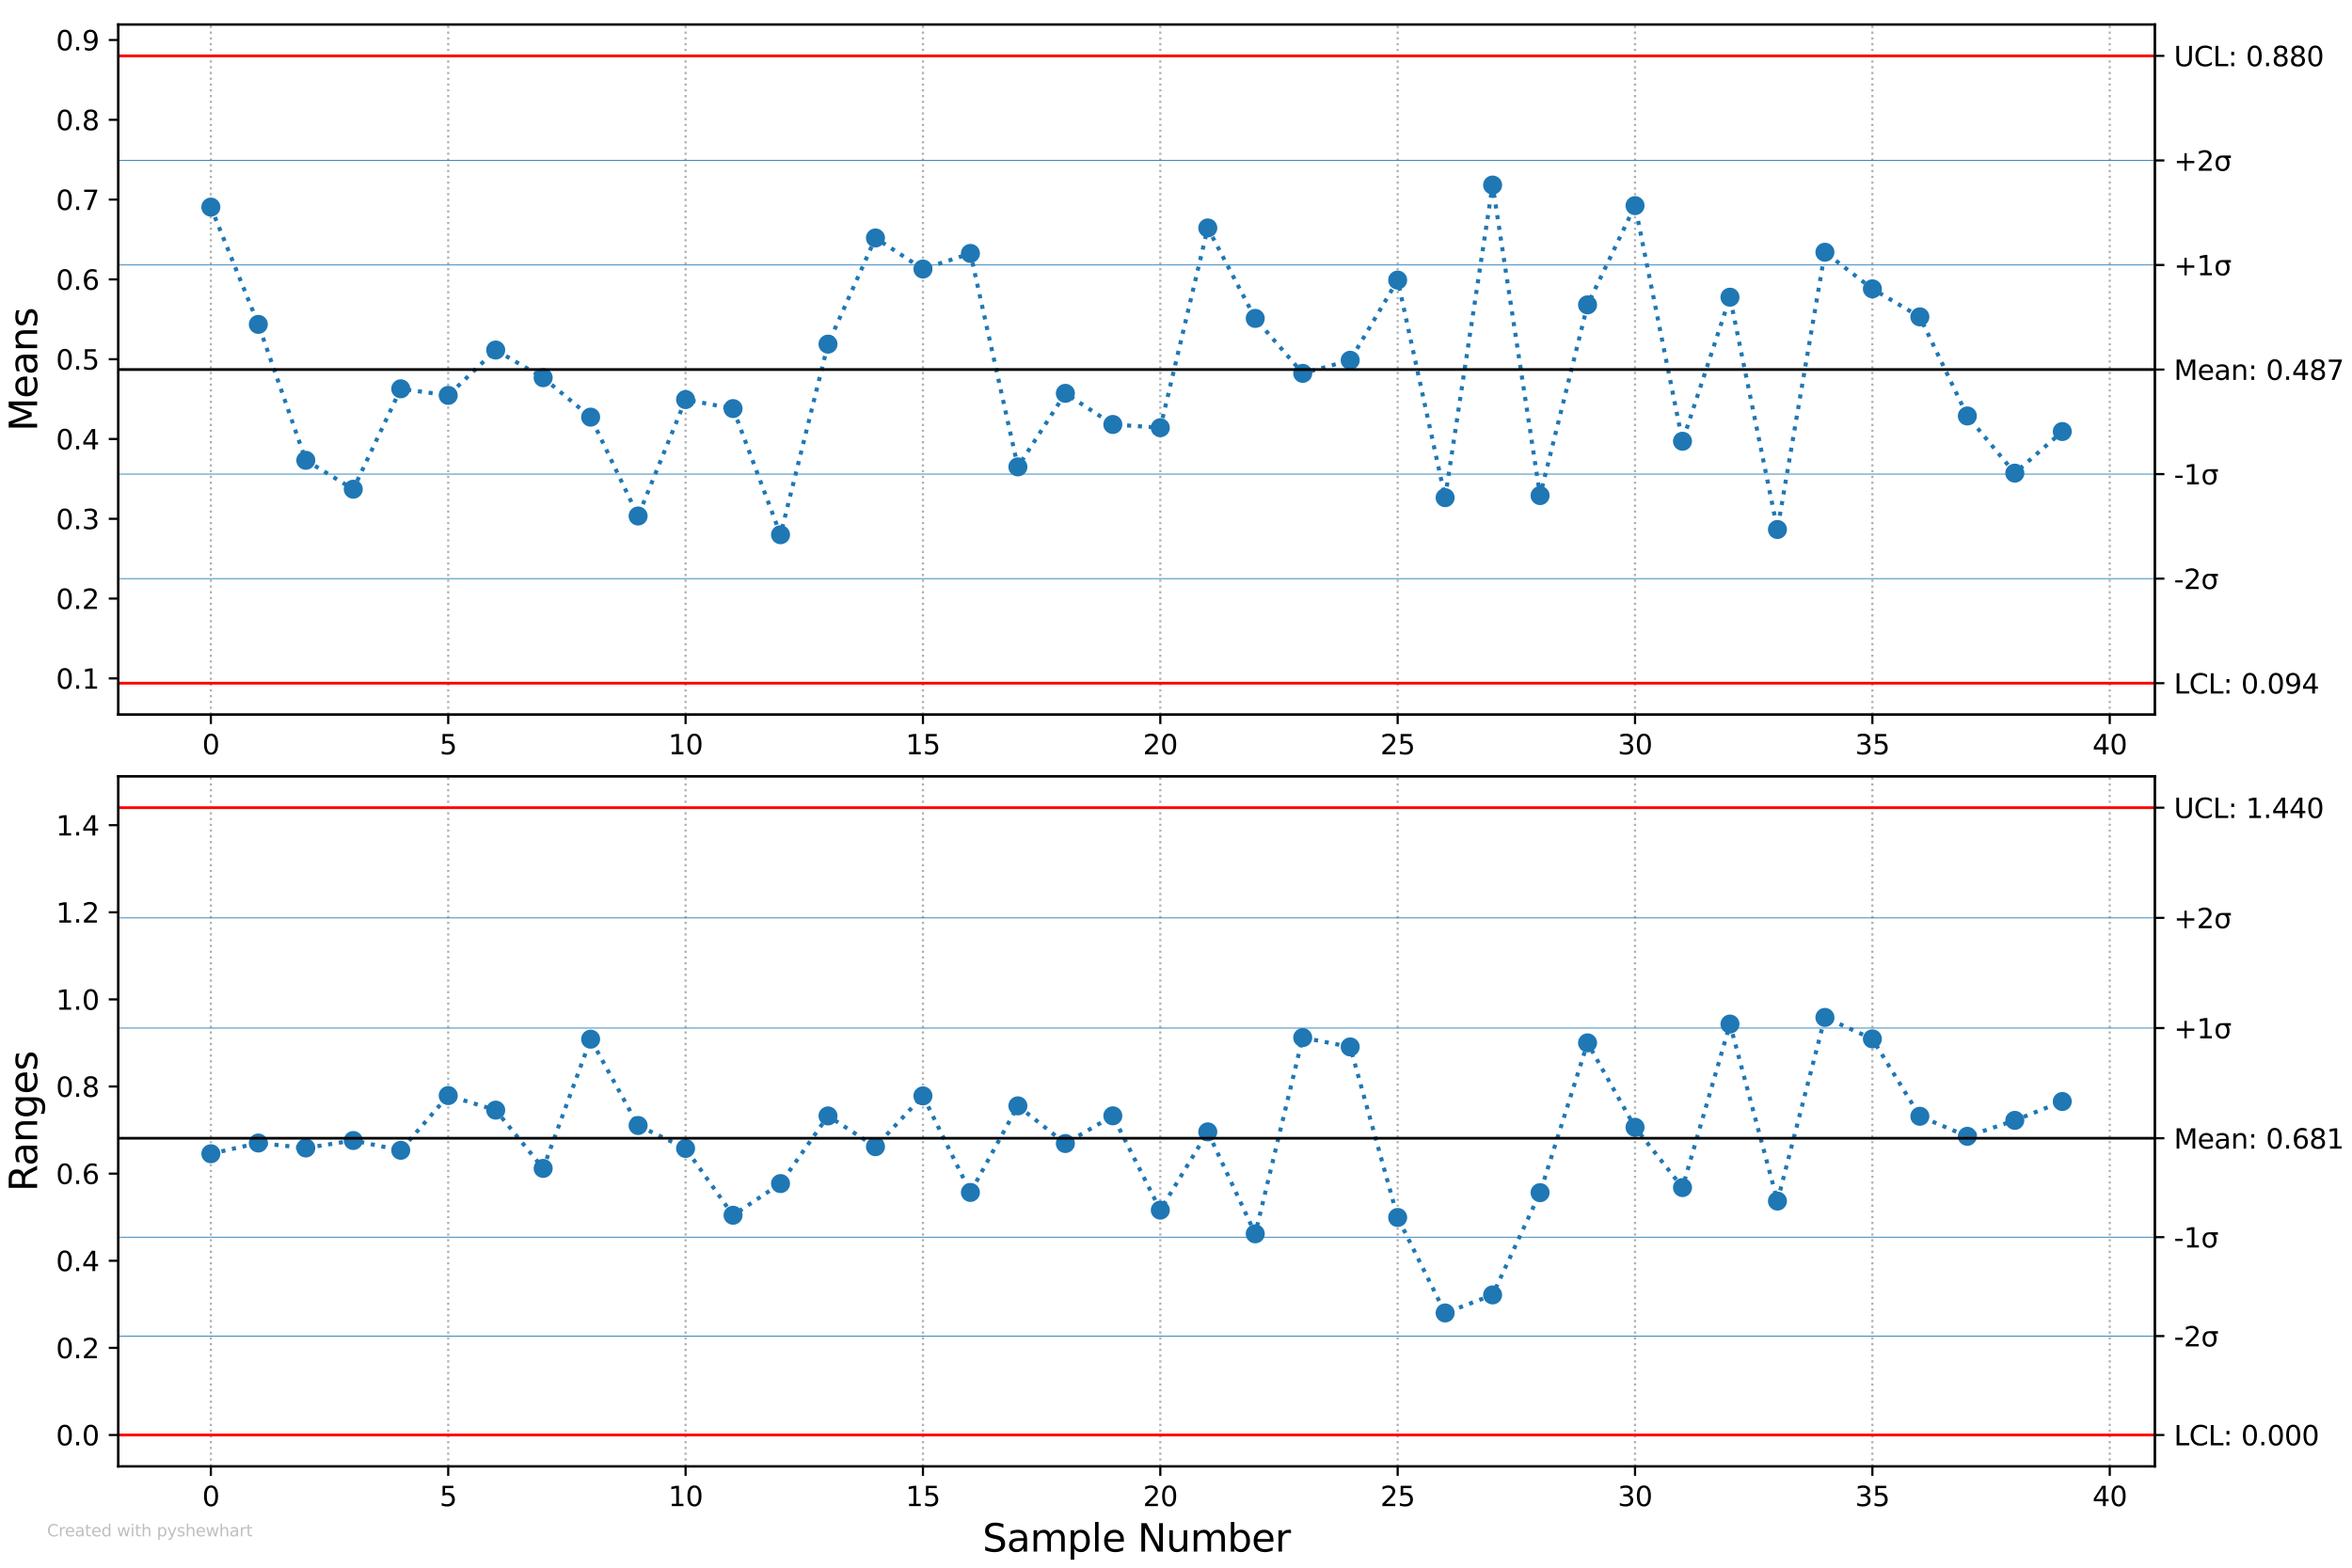 <?xml version="1.0" encoding="utf-8" standalone="no"?>
<!DOCTYPE svg PUBLIC "-//W3C//DTD SVG 1.1//EN"
  "http://www.w3.org/Graphics/SVG/1.1/DTD/svg11.dtd">
<svg xmlns:xlink="http://www.w3.org/1999/xlink" width="864pt" height="576pt" viewBox="0 0 864 576" xmlns="http://www.w3.org/2000/svg" version="1.1">
 <defs>
  <style type="text/css">*{stroke-linejoin: round; stroke-linecap: butt}</style>
 </defs>
 <g id="figure_1">
  <g id="patch_1">
   <path d="M 0 576 
L 864 576 
L 864 0 
L 0 0 
z
" style="fill: #ffffff"/>
  </g>
  <g id="axes_1">
   <g id="patch_2">
    <path d="M 43.453 262.547 
L 791.578 262.547 
L 791.578 9.001 
L 43.453 9.001 
z
" style="fill: #ffffff"/>
   </g>
   <g id="matplotlib.axis_1">
    <g id="xtick_1">
     <g id="line2d_1">
      <path d="M 77.458 262.547 
L 77.458 9.001 
" clip-path="url(#pd1c8fa0f3d)" style="fill: none; stroke-dasharray: 0.8,1.32; stroke-dashoffset: 0; stroke: #b0b0b0; stroke-width: 0.8"/>
     </g>
     <g id="line2d_2">
      <defs>
       <path id="m2830b6be77" d="M 0 0 
L 0 3.5 
" style="stroke: #000000; stroke-width: 0.8"/>
      </defs>
      <g>
       <use xlink:href="#m2830b6be77" x="77.458" y="262.547" style="stroke: #000000; stroke-width: 0.8"/>
      </g>
     </g>
     <g id="text_1">
      <!-- 0 -->
      <g transform="translate(74.277 277.146) scale(0.1 -0.1)">
       <defs>
        <path id="DejaVuSans-30" d="M 2034 4250 
Q 1547 4250 1301 3770 
Q 1056 3291 1056 2328 
Q 1056 1369 1301 889 
Q 1547 409 2034 409 
Q 2525 409 2770 889 
Q 3016 1369 3016 2328 
Q 3016 3291 2770 3770 
Q 2525 4250 2034 4250 
z
M 2034 4750 
Q 2819 4750 3233 4129 
Q 3647 3509 3647 2328 
Q 3647 1150 3233 529 
Q 2819 -91 2034 -91 
Q 1250 -91 836 529 
Q 422 1150 422 2328 
Q 422 3509 836 4129 
Q 1250 4750 2034 4750 
z
" transform="scale(0.016)"/>
       </defs>
       <use xlink:href="#DejaVuSans-30"/>
      </g>
     </g>
    </g>
    <g id="xtick_2">
     <g id="line2d_3">
      <path d="M 164.653 262.547 
L 164.653 9.001 
" clip-path="url(#pd1c8fa0f3d)" style="fill: none; stroke-dasharray: 0.8,1.32; stroke-dashoffset: 0; stroke: #b0b0b0; stroke-width: 0.8"/>
     </g>
     <g id="line2d_4">
      <g>
       <use xlink:href="#m2830b6be77" x="164.653" y="262.547" style="stroke: #000000; stroke-width: 0.8"/>
      </g>
     </g>
     <g id="text_2">
      <!-- 5 -->
      <g transform="translate(161.471 277.146) scale(0.1 -0.1)">
       <defs>
        <path id="DejaVuSans-35" d="M 691 4666 
L 3169 4666 
L 3169 4134 
L 1269 4134 
L 1269 2991 
Q 1406 3038 1543 3061 
Q 1681 3084 1819 3084 
Q 2600 3084 3056 2656 
Q 3513 2228 3513 1497 
Q 3513 744 3044 326 
Q 2575 -91 1722 -91 
Q 1428 -91 1123 -41 
Q 819 9 494 109 
L 494 744 
Q 775 591 1075 516 
Q 1375 441 1709 441 
Q 2250 441 2565 725 
Q 2881 1009 2881 1497 
Q 2881 1984 2565 2268 
Q 2250 2553 1709 2553 
Q 1456 2553 1204 2497 
Q 953 2441 691 2322 
L 691 4666 
z
" transform="scale(0.016)"/>
       </defs>
       <use xlink:href="#DejaVuSans-35"/>
      </g>
     </g>
    </g>
    <g id="xtick_3">
     <g id="line2d_5">
      <path d="M 251.847 262.547 
L 251.847 9.001 
" clip-path="url(#pd1c8fa0f3d)" style="fill: none; stroke-dasharray: 0.8,1.32; stroke-dashoffset: 0; stroke: #b0b0b0; stroke-width: 0.8"/>
     </g>
     <g id="line2d_6">
      <g>
       <use xlink:href="#m2830b6be77" x="251.847" y="262.547" style="stroke: #000000; stroke-width: 0.8"/>
      </g>
     </g>
     <g id="text_3">
      <!-- 10 -->
      <g transform="translate(245.484 277.146) scale(0.1 -0.1)">
       <defs>
        <path id="DejaVuSans-31" d="M 794 531 
L 1825 531 
L 1825 4091 
L 703 3866 
L 703 4441 
L 1819 4666 
L 2450 4666 
L 2450 531 
L 3481 531 
L 3481 0 
L 794 0 
L 794 531 
z
" transform="scale(0.016)"/>
       </defs>
       <use xlink:href="#DejaVuSans-31"/>
       <use xlink:href="#DejaVuSans-30" x="63.623"/>
      </g>
     </g>
    </g>
    <g id="xtick_4">
     <g id="line2d_7">
      <path d="M 339.041 262.547 
L 339.041 9.001 
" clip-path="url(#pd1c8fa0f3d)" style="fill: none; stroke-dasharray: 0.8,1.32; stroke-dashoffset: 0; stroke: #b0b0b0; stroke-width: 0.8"/>
     </g>
     <g id="line2d_8">
      <g>
       <use xlink:href="#m2830b6be77" x="339.041" y="262.547" style="stroke: #000000; stroke-width: 0.8"/>
      </g>
     </g>
     <g id="text_4">
      <!-- 15 -->
      <g transform="translate(332.678 277.146) scale(0.1 -0.1)">
       <use xlink:href="#DejaVuSans-31"/>
       <use xlink:href="#DejaVuSans-35" x="63.623"/>
      </g>
     </g>
    </g>
    <g id="xtick_5">
     <g id="line2d_9">
      <path d="M 426.235 262.547 
L 426.235 9.001 
" clip-path="url(#pd1c8fa0f3d)" style="fill: none; stroke-dasharray: 0.8,1.32; stroke-dashoffset: 0; stroke: #b0b0b0; stroke-width: 0.8"/>
     </g>
     <g id="line2d_10">
      <g>
       <use xlink:href="#m2830b6be77" x="426.235" y="262.547" style="stroke: #000000; stroke-width: 0.8"/>
      </g>
     </g>
     <g id="text_5">
      <!-- 20 -->
      <g transform="translate(419.872 277.146) scale(0.1 -0.1)">
       <defs>
        <path id="DejaVuSans-32" d="M 1228 531 
L 3431 531 
L 3431 0 
L 469 0 
L 469 531 
Q 828 903 1448 1529 
Q 2069 2156 2228 2338 
Q 2531 2678 2651 2914 
Q 2772 3150 2772 3378 
Q 2772 3750 2511 3984 
Q 2250 4219 1831 4219 
Q 1534 4219 1204 4116 
Q 875 4013 500 3803 
L 500 4441 
Q 881 4594 1212 4672 
Q 1544 4750 1819 4750 
Q 2544 4750 2975 4387 
Q 3406 4025 3406 3419 
Q 3406 3131 3298 2873 
Q 3191 2616 2906 2266 
Q 2828 2175 2409 1742 
Q 1991 1309 1228 531 
z
" transform="scale(0.016)"/>
       </defs>
       <use xlink:href="#DejaVuSans-32"/>
       <use xlink:href="#DejaVuSans-30" x="63.623"/>
      </g>
     </g>
    </g>
    <g id="xtick_6">
     <g id="line2d_11">
      <path d="M 513.429 262.547 
L 513.429 9.001 
" clip-path="url(#pd1c8fa0f3d)" style="fill: none; stroke-dasharray: 0.8,1.32; stroke-dashoffset: 0; stroke: #b0b0b0; stroke-width: 0.8"/>
     </g>
     <g id="line2d_12">
      <g>
       <use xlink:href="#m2830b6be77" x="513.429" y="262.547" style="stroke: #000000; stroke-width: 0.8"/>
      </g>
     </g>
     <g id="text_6">
      <!-- 25 -->
      <g transform="translate(507.066 277.146) scale(0.1 -0.1)">
       <use xlink:href="#DejaVuSans-32"/>
       <use xlink:href="#DejaVuSans-35" x="63.623"/>
      </g>
     </g>
    </g>
    <g id="xtick_7">
     <g id="line2d_13">
      <path d="M 600.623 262.547 
L 600.623 9.001 
" clip-path="url(#pd1c8fa0f3d)" style="fill: none; stroke-dasharray: 0.8,1.32; stroke-dashoffset: 0; stroke: #b0b0b0; stroke-width: 0.8"/>
     </g>
     <g id="line2d_14">
      <g>
       <use xlink:href="#m2830b6be77" x="600.623" y="262.547" style="stroke: #000000; stroke-width: 0.8"/>
      </g>
     </g>
     <g id="text_7">
      <!-- 30 -->
      <g transform="translate(594.26 277.146) scale(0.1 -0.1)">
       <defs>
        <path id="DejaVuSans-33" d="M 2597 2516 
Q 3050 2419 3304 2112 
Q 3559 1806 3559 1356 
Q 3559 666 3084 287 
Q 2609 -91 1734 -91 
Q 1441 -91 1130 -33 
Q 819 25 488 141 
L 488 750 
Q 750 597 1062 519 
Q 1375 441 1716 441 
Q 2309 441 2620 675 
Q 2931 909 2931 1356 
Q 2931 1769 2642 2001 
Q 2353 2234 1838 2234 
L 1294 2234 
L 1294 2753 
L 1863 2753 
Q 2328 2753 2575 2939 
Q 2822 3125 2822 3475 
Q 2822 3834 2567 4026 
Q 2313 4219 1838 4219 
Q 1578 4219 1281 4162 
Q 984 4106 628 3988 
L 628 4550 
Q 988 4650 1302 4700 
Q 1616 4750 1894 4750 
Q 2613 4750 3031 4423 
Q 3450 4097 3450 3541 
Q 3450 3153 3228 2886 
Q 3006 2619 2597 2516 
z
" transform="scale(0.016)"/>
       </defs>
       <use xlink:href="#DejaVuSans-33"/>
       <use xlink:href="#DejaVuSans-30" x="63.623"/>
      </g>
     </g>
    </g>
    <g id="xtick_8">
     <g id="line2d_15">
      <path d="M 687.817 262.547 
L 687.817 9.001 
" clip-path="url(#pd1c8fa0f3d)" style="fill: none; stroke-dasharray: 0.8,1.32; stroke-dashoffset: 0; stroke: #b0b0b0; stroke-width: 0.8"/>
     </g>
     <g id="line2d_16">
      <g>
       <use xlink:href="#m2830b6be77" x="687.817" y="262.547" style="stroke: #000000; stroke-width: 0.8"/>
      </g>
     </g>
     <g id="text_8">
      <!-- 35 -->
      <g transform="translate(681.454 277.146) scale(0.1 -0.1)">
       <use xlink:href="#DejaVuSans-33"/>
       <use xlink:href="#DejaVuSans-35" x="63.623"/>
      </g>
     </g>
    </g>
    <g id="xtick_9">
     <g id="line2d_17">
      <path d="M 775.011 262.547 
L 775.011 9.001 
" clip-path="url(#pd1c8fa0f3d)" style="fill: none; stroke-dasharray: 0.8,1.32; stroke-dashoffset: 0; stroke: #b0b0b0; stroke-width: 0.8"/>
     </g>
     <g id="line2d_18">
      <g>
       <use xlink:href="#m2830b6be77" x="775.011" y="262.547" style="stroke: #000000; stroke-width: 0.8"/>
      </g>
     </g>
     <g id="text_9">
      <!-- 40 -->
      <g transform="translate(768.649 277.146) scale(0.1 -0.1)">
       <defs>
        <path id="DejaVuSans-34" d="M 2419 4116 
L 825 1625 
L 2419 1625 
L 2419 4116 
z
M 2253 4666 
L 3047 4666 
L 3047 1625 
L 3713 1625 
L 3713 1100 
L 3047 1100 
L 3047 0 
L 2419 0 
L 2419 1100 
L 313 1100 
L 313 1709 
L 2253 4666 
z
" transform="scale(0.016)"/>
       </defs>
       <use xlink:href="#DejaVuSans-34"/>
       <use xlink:href="#DejaVuSans-30" x="63.623"/>
      </g>
     </g>
    </g>
   </g>
   <g id="matplotlib.axis_2">
    <g id="ytick_1">
     <g id="line2d_19">
      <defs>
       <path id="m9855d3f952" d="M 0 0 
L -3.5 0 
" style="stroke: #000000; stroke-width: 0.8"/>
      </defs>
      <g>
       <use xlink:href="#m9855d3f952" x="43.453" y="249.253" style="stroke: #000000; stroke-width: 0.8"/>
      </g>
     </g>
     <g id="text_10">
      <!-- 0.1 -->
      <g transform="translate(20.55 253.052) scale(0.1 -0.1)">
       <defs>
        <path id="DejaVuSans-2e" d="M 684 794 
L 1344 794 
L 1344 0 
L 684 0 
L 684 794 
z
" transform="scale(0.016)"/>
       </defs>
       <use xlink:href="#DejaVuSans-30"/>
       <use xlink:href="#DejaVuSans-2e" x="63.623"/>
       <use xlink:href="#DejaVuSans-31" x="95.41"/>
      </g>
     </g>
    </g>
    <g id="ytick_2">
     <g id="line2d_20">
      <g>
       <use xlink:href="#m9855d3f952" x="43.453" y="219.934" style="stroke: #000000; stroke-width: 0.8"/>
      </g>
     </g>
     <g id="text_11">
      <!-- 0.2 -->
      <g transform="translate(20.55 223.733) scale(0.1 -0.1)">
       <use xlink:href="#DejaVuSans-30"/>
       <use xlink:href="#DejaVuSans-2e" x="63.623"/>
       <use xlink:href="#DejaVuSans-32" x="95.41"/>
      </g>
     </g>
    </g>
    <g id="ytick_3">
     <g id="line2d_21">
      <g>
       <use xlink:href="#m9855d3f952" x="43.453" y="190.615" style="stroke: #000000; stroke-width: 0.8"/>
      </g>
     </g>
     <g id="text_12">
      <!-- 0.3 -->
      <g transform="translate(20.55 194.414) scale(0.1 -0.1)">
       <use xlink:href="#DejaVuSans-30"/>
       <use xlink:href="#DejaVuSans-2e" x="63.623"/>
       <use xlink:href="#DejaVuSans-33" x="95.41"/>
      </g>
     </g>
    </g>
    <g id="ytick_4">
     <g id="line2d_22">
      <g>
       <use xlink:href="#m9855d3f952" x="43.453" y="161.296" style="stroke: #000000; stroke-width: 0.8"/>
      </g>
     </g>
     <g id="text_13">
      <!-- 0.4 -->
      <g transform="translate(20.55 165.095) scale(0.1 -0.1)">
       <use xlink:href="#DejaVuSans-30"/>
       <use xlink:href="#DejaVuSans-2e" x="63.623"/>
       <use xlink:href="#DejaVuSans-34" x="95.41"/>
      </g>
     </g>
    </g>
    <g id="ytick_5">
     <g id="line2d_23">
      <g>
       <use xlink:href="#m9855d3f952" x="43.453" y="131.977" style="stroke: #000000; stroke-width: 0.8"/>
      </g>
     </g>
     <g id="text_14">
      <!-- 0.5 -->
      <g transform="translate(20.55 135.776) scale(0.1 -0.1)">
       <use xlink:href="#DejaVuSans-30"/>
       <use xlink:href="#DejaVuSans-2e" x="63.623"/>
       <use xlink:href="#DejaVuSans-35" x="95.41"/>
      </g>
     </g>
    </g>
    <g id="ytick_6">
     <g id="line2d_24">
      <g>
       <use xlink:href="#m9855d3f952" x="43.453" y="102.658" style="stroke: #000000; stroke-width: 0.8"/>
      </g>
     </g>
     <g id="text_15">
      <!-- 0.6 -->
      <g transform="translate(20.55 106.457) scale(0.1 -0.1)">
       <defs>
        <path id="DejaVuSans-36" d="M 2113 2584 
Q 1688 2584 1439 2293 
Q 1191 2003 1191 1497 
Q 1191 994 1439 701 
Q 1688 409 2113 409 
Q 2538 409 2786 701 
Q 3034 994 3034 1497 
Q 3034 2003 2786 2293 
Q 2538 2584 2113 2584 
z
M 3366 4563 
L 3366 3988 
Q 3128 4100 2886 4159 
Q 2644 4219 2406 4219 
Q 1781 4219 1451 3797 
Q 1122 3375 1075 2522 
Q 1259 2794 1537 2939 
Q 1816 3084 2150 3084 
Q 2853 3084 3261 2657 
Q 3669 2231 3669 1497 
Q 3669 778 3244 343 
Q 2819 -91 2113 -91 
Q 1303 -91 875 529 
Q 447 1150 447 2328 
Q 447 3434 972 4092 
Q 1497 4750 2381 4750 
Q 2619 4750 2861 4703 
Q 3103 4656 3366 4563 
z
" transform="scale(0.016)"/>
       </defs>
       <use xlink:href="#DejaVuSans-30"/>
       <use xlink:href="#DejaVuSans-2e" x="63.623"/>
       <use xlink:href="#DejaVuSans-36" x="95.41"/>
      </g>
     </g>
    </g>
    <g id="ytick_7">
     <g id="line2d_25">
      <g>
       <use xlink:href="#m9855d3f952" x="43.453" y="73.339" style="stroke: #000000; stroke-width: 0.8"/>
      </g>
     </g>
     <g id="text_16">
      <!-- 0.7 -->
      <g transform="translate(20.55 77.138) scale(0.1 -0.1)">
       <defs>
        <path id="DejaVuSans-37" d="M 525 4666 
L 3525 4666 
L 3525 4397 
L 1831 0 
L 1172 0 
L 2766 4134 
L 525 4134 
L 525 4666 
z
" transform="scale(0.016)"/>
       </defs>
       <use xlink:href="#DejaVuSans-30"/>
       <use xlink:href="#DejaVuSans-2e" x="63.623"/>
       <use xlink:href="#DejaVuSans-37" x="95.41"/>
      </g>
     </g>
    </g>
    <g id="ytick_8">
     <g id="line2d_26">
      <g>
       <use xlink:href="#m9855d3f952" x="43.453" y="44.02" style="stroke: #000000; stroke-width: 0.8"/>
      </g>
     </g>
     <g id="text_17">
      <!-- 0.8 -->
      <g transform="translate(20.55 47.819) scale(0.1 -0.1)">
       <defs>
        <path id="DejaVuSans-38" d="M 2034 2216 
Q 1584 2216 1326 1975 
Q 1069 1734 1069 1313 
Q 1069 891 1326 650 
Q 1584 409 2034 409 
Q 2484 409 2743 651 
Q 3003 894 3003 1313 
Q 3003 1734 2745 1975 
Q 2488 2216 2034 2216 
z
M 1403 2484 
Q 997 2584 770 2862 
Q 544 3141 544 3541 
Q 544 4100 942 4425 
Q 1341 4750 2034 4750 
Q 2731 4750 3128 4425 
Q 3525 4100 3525 3541 
Q 3525 3141 3298 2862 
Q 3072 2584 2669 2484 
Q 3125 2378 3379 2068 
Q 3634 1759 3634 1313 
Q 3634 634 3220 271 
Q 2806 -91 2034 -91 
Q 1263 -91 848 271 
Q 434 634 434 1313 
Q 434 1759 690 2068 
Q 947 2378 1403 2484 
z
M 1172 3481 
Q 1172 3119 1398 2916 
Q 1625 2713 2034 2713 
Q 2441 2713 2670 2916 
Q 2900 3119 2900 3481 
Q 2900 3844 2670 4047 
Q 2441 4250 2034 4250 
Q 1625 4250 1398 4047 
Q 1172 3844 1172 3481 
z
" transform="scale(0.016)"/>
       </defs>
       <use xlink:href="#DejaVuSans-30"/>
       <use xlink:href="#DejaVuSans-2e" x="63.623"/>
       <use xlink:href="#DejaVuSans-38" x="95.41"/>
      </g>
     </g>
    </g>
    <g id="ytick_9">
     <g id="line2d_27">
      <g>
       <use xlink:href="#m9855d3f952" x="43.453" y="14.701" style="stroke: #000000; stroke-width: 0.8"/>
      </g>
     </g>
     <g id="text_18">
      <!-- 0.9 -->
      <g transform="translate(20.55 18.5) scale(0.1 -0.1)">
       <defs>
        <path id="DejaVuSans-39" d="M 703 97 
L 703 672 
Q 941 559 1184 500 
Q 1428 441 1663 441 
Q 2288 441 2617 861 
Q 2947 1281 2994 2138 
Q 2813 1869 2534 1725 
Q 2256 1581 1919 1581 
Q 1219 1581 811 2004 
Q 403 2428 403 3163 
Q 403 3881 828 4315 
Q 1253 4750 1959 4750 
Q 2769 4750 3195 4129 
Q 3622 3509 3622 2328 
Q 3622 1225 3098 567 
Q 2575 -91 1691 -91 
Q 1453 -91 1209 -44 
Q 966 3 703 97 
z
M 1959 2075 
Q 2384 2075 2632 2365 
Q 2881 2656 2881 3163 
Q 2881 3666 2632 3958 
Q 2384 4250 1959 4250 
Q 1534 4250 1286 3958 
Q 1038 3666 1038 3163 
Q 1038 2656 1286 2365 
Q 1534 2075 1959 2075 
z
" transform="scale(0.016)"/>
       </defs>
       <use xlink:href="#DejaVuSans-30"/>
       <use xlink:href="#DejaVuSans-2e" x="63.623"/>
       <use xlink:href="#DejaVuSans-39" x="95.41"/>
      </g>
     </g>
    </g>
    <g id="text_19">
     <!-- Means -->
     <g transform="translate(13.638 158.493) rotate(-90) scale(0.14 -0.14)">
      <defs>
       <path id="DejaVuSans-4d" d="M 628 4666 
L 1569 4666 
L 2759 1491 
L 3956 4666 
L 4897 4666 
L 4897 0 
L 4281 0 
L 4281 4097 
L 3078 897 
L 2444 897 
L 1241 4097 
L 1241 0 
L 628 0 
L 628 4666 
z
" transform="scale(0.016)"/>
       <path id="DejaVuSans-65" d="M 3597 1894 
L 3597 1613 
L 953 1613 
Q 991 1019 1311 708 
Q 1631 397 2203 397 
Q 2534 397 2845 478 
Q 3156 559 3463 722 
L 3463 178 
Q 3153 47 2828 -22 
Q 2503 -91 2169 -91 
Q 1331 -91 842 396 
Q 353 884 353 1716 
Q 353 2575 817 3079 
Q 1281 3584 2069 3584 
Q 2775 3584 3186 3129 
Q 3597 2675 3597 1894 
z
M 3022 2063 
Q 3016 2534 2758 2815 
Q 2500 3097 2075 3097 
Q 1594 3097 1305 2825 
Q 1016 2553 972 2059 
L 3022 2063 
z
" transform="scale(0.016)"/>
       <path id="DejaVuSans-61" d="M 2194 1759 
Q 1497 1759 1228 1600 
Q 959 1441 959 1056 
Q 959 750 1161 570 
Q 1363 391 1709 391 
Q 2188 391 2477 730 
Q 2766 1069 2766 1631 
L 2766 1759 
L 2194 1759 
z
M 3341 1997 
L 3341 0 
L 2766 0 
L 2766 531 
Q 2569 213 2275 61 
Q 1981 -91 1556 -91 
Q 1019 -91 701 211 
Q 384 513 384 1019 
Q 384 1609 779 1909 
Q 1175 2209 1959 2209 
L 2766 2209 
L 2766 2266 
Q 2766 2663 2505 2880 
Q 2244 3097 1772 3097 
Q 1472 3097 1187 3025 
Q 903 2953 641 2809 
L 641 3341 
Q 956 3463 1253 3523 
Q 1550 3584 1831 3584 
Q 2591 3584 2966 3190 
Q 3341 2797 3341 1997 
z
" transform="scale(0.016)"/>
       <path id="DejaVuSans-6e" d="M 3513 2113 
L 3513 0 
L 2938 0 
L 2938 2094 
Q 2938 2591 2744 2837 
Q 2550 3084 2163 3084 
Q 1697 3084 1428 2787 
Q 1159 2491 1159 1978 
L 1159 0 
L 581 0 
L 581 3500 
L 1159 3500 
L 1159 2956 
Q 1366 3272 1645 3428 
Q 1925 3584 2291 3584 
Q 2894 3584 3203 3211 
Q 3513 2838 3513 2113 
z
" transform="scale(0.016)"/>
       <path id="DejaVuSans-73" d="M 2834 3397 
L 2834 2853 
Q 2591 2978 2328 3040 
Q 2066 3103 1784 3103 
Q 1356 3103 1142 2972 
Q 928 2841 928 2578 
Q 928 2378 1081 2264 
Q 1234 2150 1697 2047 
L 1894 2003 
Q 2506 1872 2764 1633 
Q 3022 1394 3022 966 
Q 3022 478 2636 193 
Q 2250 -91 1575 -91 
Q 1294 -91 989 -36 
Q 684 19 347 128 
L 347 722 
Q 666 556 975 473 
Q 1284 391 1588 391 
Q 1994 391 2212 530 
Q 2431 669 2431 922 
Q 2431 1156 2273 1281 
Q 2116 1406 1581 1522 
L 1381 1569 
Q 847 1681 609 1914 
Q 372 2147 372 2553 
Q 372 3047 722 3315 
Q 1072 3584 1716 3584 
Q 2034 3584 2315 3537 
Q 2597 3491 2834 3397 
z
" transform="scale(0.016)"/>
      </defs>
      <use xlink:href="#DejaVuSans-4d"/>
      <use xlink:href="#DejaVuSans-65" x="86.279"/>
      <use xlink:href="#DejaVuSans-61" x="147.803"/>
      <use xlink:href="#DejaVuSans-6e" x="209.082"/>
      <use xlink:href="#DejaVuSans-73" x="272.461"/>
     </g>
    </g>
   </g>
   <g id="line2d_28">
    <path d="M 77.458 76.097 
L 94.897 119.189 
L 112.336 169.132 
L 129.775 179.741 
L 147.214 142.856 
L 164.653 145.272 
L 182.091 128.613 
L 199.53 138.774 
L 216.969 153.266 
L 234.408 189.59 
L 251.847 146.81 
L 269.285 150.123 
L 286.724 196.468 
L 304.163 126.44 
L 321.602 87.435 
L 339.041 98.848 
L 356.479 93.108 
L 373.918 171.539 
L 391.357 144.519 
L 408.796 155.958 
L 426.235 157.158 
L 443.674 83.751 
L 461.112 116.99 
L 478.551 137.182 
L 495.99 132.362 
L 513.429 102.916 
L 530.868 182.856 
L 548.306 67.99 
L 565.745 182.086 
L 583.184 112.008 
L 600.623 75.554 
L 618.062 162.128 
L 635.5 109.194 
L 652.939 194.547 
L 670.378 92.673 
L 687.817 106.13 
L 705.256 116.426 
L 722.695 152.834 
L 740.133 173.841 
L 757.572 158.555 
" clip-path="url(#pd1c8fa0f3d)" style="fill: none; stroke-dasharray: 1.5,2.475; stroke-dashoffset: 0; stroke: #1f77b4; stroke-width: 1.5"/>
    <defs>
     <path id="m6651c50e9f" d="M 0 3 
C 0.796 3 1.559 2.684 2.121 2.121 
C 2.684 1.559 3 0.796 3 0 
C 3 -0.796 2.684 -1.559 2.121 -2.121 
C 1.559 -2.684 0.796 -3 0 -3 
C -0.796 -3 -1.559 -2.684 -2.121 -2.121 
C -2.684 -1.559 -3 -0.796 -3 0 
C -3 0.796 -2.684 1.559 -2.121 2.121 
C -1.559 2.684 -0.796 3 0 3 
z
" style="stroke: #1f77b4"/>
    </defs>
    <g clip-path="url(#pd1c8fa0f3d)">
     <use xlink:href="#m6651c50e9f" x="77.458" y="76.097" style="fill: #1f77b4; stroke: #1f77b4"/>
     <use xlink:href="#m6651c50e9f" x="94.897" y="119.189" style="fill: #1f77b4; stroke: #1f77b4"/>
     <use xlink:href="#m6651c50e9f" x="112.336" y="169.132" style="fill: #1f77b4; stroke: #1f77b4"/>
     <use xlink:href="#m6651c50e9f" x="129.775" y="179.741" style="fill: #1f77b4; stroke: #1f77b4"/>
     <use xlink:href="#m6651c50e9f" x="147.214" y="142.856" style="fill: #1f77b4; stroke: #1f77b4"/>
     <use xlink:href="#m6651c50e9f" x="164.653" y="145.272" style="fill: #1f77b4; stroke: #1f77b4"/>
     <use xlink:href="#m6651c50e9f" x="182.091" y="128.613" style="fill: #1f77b4; stroke: #1f77b4"/>
     <use xlink:href="#m6651c50e9f" x="199.53" y="138.774" style="fill: #1f77b4; stroke: #1f77b4"/>
     <use xlink:href="#m6651c50e9f" x="216.969" y="153.266" style="fill: #1f77b4; stroke: #1f77b4"/>
     <use xlink:href="#m6651c50e9f" x="234.408" y="189.59" style="fill: #1f77b4; stroke: #1f77b4"/>
     <use xlink:href="#m6651c50e9f" x="251.847" y="146.81" style="fill: #1f77b4; stroke: #1f77b4"/>
     <use xlink:href="#m6651c50e9f" x="269.285" y="150.123" style="fill: #1f77b4; stroke: #1f77b4"/>
     <use xlink:href="#m6651c50e9f" x="286.724" y="196.468" style="fill: #1f77b4; stroke: #1f77b4"/>
     <use xlink:href="#m6651c50e9f" x="304.163" y="126.44" style="fill: #1f77b4; stroke: #1f77b4"/>
     <use xlink:href="#m6651c50e9f" x="321.602" y="87.435" style="fill: #1f77b4; stroke: #1f77b4"/>
     <use xlink:href="#m6651c50e9f" x="339.041" y="98.848" style="fill: #1f77b4; stroke: #1f77b4"/>
     <use xlink:href="#m6651c50e9f" x="356.479" y="93.108" style="fill: #1f77b4; stroke: #1f77b4"/>
     <use xlink:href="#m6651c50e9f" x="373.918" y="171.539" style="fill: #1f77b4; stroke: #1f77b4"/>
     <use xlink:href="#m6651c50e9f" x="391.357" y="144.519" style="fill: #1f77b4; stroke: #1f77b4"/>
     <use xlink:href="#m6651c50e9f" x="408.796" y="155.958" style="fill: #1f77b4; stroke: #1f77b4"/>
     <use xlink:href="#m6651c50e9f" x="426.235" y="157.158" style="fill: #1f77b4; stroke: #1f77b4"/>
     <use xlink:href="#m6651c50e9f" x="443.674" y="83.751" style="fill: #1f77b4; stroke: #1f77b4"/>
     <use xlink:href="#m6651c50e9f" x="461.112" y="116.99" style="fill: #1f77b4; stroke: #1f77b4"/>
     <use xlink:href="#m6651c50e9f" x="478.551" y="137.182" style="fill: #1f77b4; stroke: #1f77b4"/>
     <use xlink:href="#m6651c50e9f" x="495.99" y="132.362" style="fill: #1f77b4; stroke: #1f77b4"/>
     <use xlink:href="#m6651c50e9f" x="513.429" y="102.916" style="fill: #1f77b4; stroke: #1f77b4"/>
     <use xlink:href="#m6651c50e9f" x="530.868" y="182.856" style="fill: #1f77b4; stroke: #1f77b4"/>
     <use xlink:href="#m6651c50e9f" x="548.306" y="67.99" style="fill: #1f77b4; stroke: #1f77b4"/>
     <use xlink:href="#m6651c50e9f" x="565.745" y="182.086" style="fill: #1f77b4; stroke: #1f77b4"/>
     <use xlink:href="#m6651c50e9f" x="583.184" y="112.008" style="fill: #1f77b4; stroke: #1f77b4"/>
     <use xlink:href="#m6651c50e9f" x="600.623" y="75.554" style="fill: #1f77b4; stroke: #1f77b4"/>
     <use xlink:href="#m6651c50e9f" x="618.062" y="162.128" style="fill: #1f77b4; stroke: #1f77b4"/>
     <use xlink:href="#m6651c50e9f" x="635.5" y="109.194" style="fill: #1f77b4; stroke: #1f77b4"/>
     <use xlink:href="#m6651c50e9f" x="652.939" y="194.547" style="fill: #1f77b4; stroke: #1f77b4"/>
     <use xlink:href="#m6651c50e9f" x="670.378" y="92.673" style="fill: #1f77b4; stroke: #1f77b4"/>
     <use xlink:href="#m6651c50e9f" x="687.817" y="106.13" style="fill: #1f77b4; stroke: #1f77b4"/>
     <use xlink:href="#m6651c50e9f" x="705.256" y="116.426" style="fill: #1f77b4; stroke: #1f77b4"/>
     <use xlink:href="#m6651c50e9f" x="722.695" y="152.834" style="fill: #1f77b4; stroke: #1f77b4"/>
     <use xlink:href="#m6651c50e9f" x="740.133" y="173.841" style="fill: #1f77b4; stroke: #1f77b4"/>
     <use xlink:href="#m6651c50e9f" x="757.572" y="158.555" style="fill: #1f77b4; stroke: #1f77b4"/>
    </g>
   </g>
   <g id="line2d_29">
    <path d="M 43.453 135.774 
L 791.578 135.774 
" clip-path="url(#pd1c8fa0f3d)" style="fill: none; stroke: #000000; stroke-linecap: square"/>
   </g>
   <g id="line2d_30">
    <path d="M 43.453 20.526 
L 791.578 20.526 
" clip-path="url(#pd1c8fa0f3d)" style="fill: none; stroke: #ff0000; stroke-linecap: square"/>
   </g>
   <g id="line2d_31">
    <path d="M 43.453 251.022 
L 791.578 251.022 
" clip-path="url(#pd1c8fa0f3d)" style="fill: none; stroke: #ff0000; stroke-linecap: square"/>
   </g>
   <g id="line2d_32">
    <path d="M 43.453 97.358 
L 791.578 97.358 
" clip-path="url(#pd1c8fa0f3d)" style="fill: none; stroke: #1f77b4; stroke-width: 0.3; stroke-linecap: square"/>
   </g>
   <g id="line2d_33">
    <path d="M 43.453 174.19 
L 791.578 174.19 
" clip-path="url(#pd1c8fa0f3d)" style="fill: none; stroke: #1f77b4; stroke-width: 0.3; stroke-linecap: square"/>
   </g>
   <g id="line2d_34">
    <path d="M 43.453 58.942 
L 791.578 58.942 
" clip-path="url(#pd1c8fa0f3d)" style="fill: none; stroke: #1f77b4; stroke-width: 0.3; stroke-linecap: square"/>
   </g>
   <g id="line2d_35">
    <path d="M 43.453 212.606 
L 791.578 212.606 
" clip-path="url(#pd1c8fa0f3d)" style="fill: none; stroke: #1f77b4; stroke-width: 0.3; stroke-linecap: square"/>
   </g>
   <g id="patch_3">
    <path d="M 43.453 262.547 
L 43.453 9.001 
" style="fill: none; stroke: #000000; stroke-width: 0.8; stroke-linejoin: miter; stroke-linecap: square"/>
   </g>
   <g id="patch_4">
    <path d="M 791.578 262.547 
L 791.578 9.001 
" style="fill: none; stroke: #000000; stroke-width: 0.8; stroke-linejoin: miter; stroke-linecap: square"/>
   </g>
   <g id="patch_5">
    <path d="M 43.453 262.547 
L 791.578 262.547 
" style="fill: none; stroke: #000000; stroke-width: 0.8; stroke-linejoin: miter; stroke-linecap: square"/>
   </g>
   <g id="patch_6">
    <path d="M 43.453 9.001 
L 791.578 9.001 
" style="fill: none; stroke: #000000; stroke-width: 0.8; stroke-linejoin: miter; stroke-linecap: square"/>
   </g>
  </g>
  <g id="axes_2">
   <g id="matplotlib.axis_3">
    <g id="ytick_10">
     <g id="line2d_36">
      <defs>
       <path id="m4f11b26e77" d="M 0 0 
L 3.5 0 
" style="stroke: #000000; stroke-width: 0.8"/>
      </defs>
      <g>
       <use xlink:href="#m4f11b26e77" x="791.578" y="135.774" style="stroke: #000000; stroke-width: 0.8"/>
      </g>
     </g>
     <g id="text_20">
      <!-- Mean: 0.487 -->
      <g transform="translate(798.578 139.573) scale(0.1 -0.1)">
       <defs>
        <path id="DejaVuSans-3a" d="M 750 794 
L 1409 794 
L 1409 0 
L 750 0 
L 750 794 
z
M 750 3309 
L 1409 3309 
L 1409 2516 
L 750 2516 
L 750 3309 
z
" transform="scale(0.016)"/>
        <path id="DejaVuSans-20" transform="scale(0.016)"/>
       </defs>
       <use xlink:href="#DejaVuSans-4d"/>
       <use xlink:href="#DejaVuSans-65" x="86.279"/>
       <use xlink:href="#DejaVuSans-61" x="147.803"/>
       <use xlink:href="#DejaVuSans-6e" x="209.082"/>
       <use xlink:href="#DejaVuSans-3a" x="272.461"/>
       <use xlink:href="#DejaVuSans-20" x="306.152"/>
       <use xlink:href="#DejaVuSans-30" x="337.939"/>
       <use xlink:href="#DejaVuSans-2e" x="401.562"/>
       <use xlink:href="#DejaVuSans-34" x="433.35"/>
       <use xlink:href="#DejaVuSans-38" x="496.973"/>
       <use xlink:href="#DejaVuSans-37" x="560.596"/>
      </g>
     </g>
    </g>
    <g id="ytick_11">
     <g id="line2d_37">
      <g>
       <use xlink:href="#m4f11b26e77" x="791.578" y="20.526" style="stroke: #000000; stroke-width: 0.8"/>
      </g>
     </g>
     <g id="text_21">
      <!-- UCL: 0.880 -->
      <g transform="translate(798.578 24.325) scale(0.1 -0.1)">
       <defs>
        <path id="DejaVuSans-55" d="M 556 4666 
L 1191 4666 
L 1191 1831 
Q 1191 1081 1462 751 
Q 1734 422 2344 422 
Q 2950 422 3222 751 
Q 3494 1081 3494 1831 
L 3494 4666 
L 4128 4666 
L 4128 1753 
Q 4128 841 3676 375 
Q 3225 -91 2344 -91 
Q 1459 -91 1007 375 
Q 556 841 556 1753 
L 556 4666 
z
" transform="scale(0.016)"/>
        <path id="DejaVuSans-43" d="M 4122 4306 
L 4122 3641 
Q 3803 3938 3442 4084 
Q 3081 4231 2675 4231 
Q 1875 4231 1450 3742 
Q 1025 3253 1025 2328 
Q 1025 1406 1450 917 
Q 1875 428 2675 428 
Q 3081 428 3442 575 
Q 3803 722 4122 1019 
L 4122 359 
Q 3791 134 3420 21 
Q 3050 -91 2638 -91 
Q 1578 -91 968 557 
Q 359 1206 359 2328 
Q 359 3453 968 4101 
Q 1578 4750 2638 4750 
Q 3056 4750 3426 4639 
Q 3797 4528 4122 4306 
z
" transform="scale(0.016)"/>
        <path id="DejaVuSans-4c" d="M 628 4666 
L 1259 4666 
L 1259 531 
L 3531 531 
L 3531 0 
L 628 0 
L 628 4666 
z
" transform="scale(0.016)"/>
       </defs>
       <use xlink:href="#DejaVuSans-55"/>
       <use xlink:href="#DejaVuSans-43" x="73.193"/>
       <use xlink:href="#DejaVuSans-4c" x="143.018"/>
       <use xlink:href="#DejaVuSans-3a" x="198.73"/>
       <use xlink:href="#DejaVuSans-20" x="232.422"/>
       <use xlink:href="#DejaVuSans-30" x="264.209"/>
       <use xlink:href="#DejaVuSans-2e" x="327.832"/>
       <use xlink:href="#DejaVuSans-38" x="359.619"/>
       <use xlink:href="#DejaVuSans-38" x="423.242"/>
       <use xlink:href="#DejaVuSans-30" x="486.865"/>
      </g>
     </g>
    </g>
    <g id="ytick_12">
     <g id="line2d_38">
      <g>
       <use xlink:href="#m4f11b26e77" x="791.578" y="251.022" style="stroke: #000000; stroke-width: 0.8"/>
      </g>
     </g>
     <g id="text_22">
      <!-- LCL: 0.094 -->
      <g transform="translate(798.578 254.822) scale(0.1 -0.1)">
       <use xlink:href="#DejaVuSans-4c"/>
       <use xlink:href="#DejaVuSans-43" x="55.713"/>
       <use xlink:href="#DejaVuSans-4c" x="125.537"/>
       <use xlink:href="#DejaVuSans-3a" x="181.25"/>
       <use xlink:href="#DejaVuSans-20" x="214.941"/>
       <use xlink:href="#DejaVuSans-30" x="246.729"/>
       <use xlink:href="#DejaVuSans-2e" x="310.352"/>
       <use xlink:href="#DejaVuSans-30" x="342.139"/>
       <use xlink:href="#DejaVuSans-39" x="405.762"/>
       <use xlink:href="#DejaVuSans-34" x="469.385"/>
      </g>
     </g>
    </g>
    <g id="ytick_13">
     <g id="line2d_39">
      <g>
       <use xlink:href="#m4f11b26e77" x="791.578" y="97.358" style="stroke: #000000; stroke-width: 0.8"/>
      </g>
     </g>
     <g id="text_23">
      <!-- +1σ -->
      <g transform="translate(798.578 101.157) scale(0.1 -0.1)">
       <defs>
        <path id="DejaVuSans-2b" d="M 2944 4013 
L 2944 2272 
L 4684 2272 
L 4684 1741 
L 2944 1741 
L 2944 0 
L 2419 0 
L 2419 1741 
L 678 1741 
L 678 2272 
L 2419 2272 
L 2419 4013 
L 2944 4013 
z
" transform="scale(0.016)"/>
        <path id="DejaVuSans-3c3" d="M 1959 3044 
Q 1484 3044 1228 2700 
Q 959 2341 959 1747 
Q 959 1119 1226 758 
Q 1494 397 1959 397 
Q 2419 397 2687 759 
Q 2956 1122 2956 1747 
Q 2956 2319 2688 2700 
Q 2441 3044 1959 3044 
z
M 1959 3500 
L 3869 3500 
L 3869 2925 
L 3225 2925 
Q 3566 2438 3566 1747 
Q 3566 888 3138 400 
Q 2709 -91 1959 -91 
Q 1206 -91 781 400 
Q 353 888 353 1747 
Q 353 2613 781 3097 
Q 1134 3500 1959 3500 
z
" transform="scale(0.016)"/>
       </defs>
       <use xlink:href="#DejaVuSans-2b"/>
       <use xlink:href="#DejaVuSans-31" x="83.789"/>
       <use xlink:href="#DejaVuSans-3c3" x="147.412"/>
      </g>
     </g>
    </g>
    <g id="ytick_14">
     <g id="line2d_40">
      <g>
       <use xlink:href="#m4f11b26e77" x="791.578" y="174.19" style="stroke: #000000; stroke-width: 0.8"/>
      </g>
     </g>
     <g id="text_24">
      <!-- -1σ -->
      <g transform="translate(798.578 177.989) scale(0.1 -0.1)">
       <defs>
        <path id="DejaVuSans-2d" d="M 313 2009 
L 1997 2009 
L 1997 1497 
L 313 1497 
L 313 2009 
z
" transform="scale(0.016)"/>
       </defs>
       <use xlink:href="#DejaVuSans-2d"/>
       <use xlink:href="#DejaVuSans-31" x="36.084"/>
       <use xlink:href="#DejaVuSans-3c3" x="99.707"/>
      </g>
     </g>
    </g>
    <g id="ytick_15">
     <g id="line2d_41">
      <g>
       <use xlink:href="#m4f11b26e77" x="791.578" y="58.942" style="stroke: #000000; stroke-width: 0.8"/>
      </g>
     </g>
     <g id="text_25">
      <!-- +2σ -->
      <g transform="translate(798.578 62.741) scale(0.1 -0.1)">
       <use xlink:href="#DejaVuSans-2b"/>
       <use xlink:href="#DejaVuSans-32" x="83.789"/>
       <use xlink:href="#DejaVuSans-3c3" x="147.412"/>
      </g>
     </g>
    </g>
    <g id="ytick_16">
     <g id="line2d_42">
      <g>
       <use xlink:href="#m4f11b26e77" x="791.578" y="212.606" style="stroke: #000000; stroke-width: 0.8"/>
      </g>
     </g>
     <g id="text_26">
      <!-- -2σ -->
      <g transform="translate(798.578 216.405) scale(0.1 -0.1)">
       <use xlink:href="#DejaVuSans-2d"/>
       <use xlink:href="#DejaVuSans-32" x="36.084"/>
       <use xlink:href="#DejaVuSans-3c3" x="99.707"/>
      </g>
     </g>
    </g>
   </g>
   <g id="patch_7">
    <path d="M 43.453 262.547 
L 43.453 9.001 
" style="fill: none; stroke: #000000; stroke-width: 0.8; stroke-linejoin: miter; stroke-linecap: square"/>
   </g>
   <g id="patch_8">
    <path d="M 791.578 262.547 
L 791.578 9.001 
" style="fill: none; stroke: #000000; stroke-width: 0.8; stroke-linejoin: miter; stroke-linecap: square"/>
   </g>
   <g id="patch_9">
    <path d="M 43.453 262.547 
L 791.578 262.547 
" style="fill: none; stroke: #000000; stroke-width: 0.8; stroke-linejoin: miter; stroke-linecap: square"/>
   </g>
   <g id="patch_10">
    <path d="M 43.453 9.001 
L 791.578 9.001 
" style="fill: none; stroke: #000000; stroke-width: 0.8; stroke-linejoin: miter; stroke-linecap: square"/>
   </g>
  </g>
  <g id="axes_3">
   <g id="patch_11">
    <path d="M 43.453 538.772 
L 791.578 538.772 
L 791.578 285.226 
L 43.453 285.226 
z
" style="fill: #ffffff"/>
   </g>
   <g id="matplotlib.axis_4">
    <g id="xtick_10">
     <g id="line2d_43">
      <path d="M 77.458 538.772 
L 77.458 285.226 
" clip-path="url(#p717c5d344e)" style="fill: none; stroke-dasharray: 0.8,1.32; stroke-dashoffset: 0; stroke: #b0b0b0; stroke-width: 0.8"/>
     </g>
     <g id="line2d_44">
      <g>
       <use xlink:href="#m2830b6be77" x="77.458" y="538.772" style="stroke: #000000; stroke-width: 0.8"/>
      </g>
     </g>
     <g id="text_27">
      <!-- 0 -->
      <g transform="translate(74.277 553.371) scale(0.1 -0.1)">
       <use xlink:href="#DejaVuSans-30"/>
      </g>
     </g>
    </g>
    <g id="xtick_11">
     <g id="line2d_45">
      <path d="M 164.653 538.772 
L 164.653 285.226 
" clip-path="url(#p717c5d344e)" style="fill: none; stroke-dasharray: 0.8,1.32; stroke-dashoffset: 0; stroke: #b0b0b0; stroke-width: 0.8"/>
     </g>
     <g id="line2d_46">
      <g>
       <use xlink:href="#m2830b6be77" x="164.653" y="538.772" style="stroke: #000000; stroke-width: 0.8"/>
      </g>
     </g>
     <g id="text_28">
      <!-- 5 -->
      <g transform="translate(161.471 553.371) scale(0.1 -0.1)">
       <use xlink:href="#DejaVuSans-35"/>
      </g>
     </g>
    </g>
    <g id="xtick_12">
     <g id="line2d_47">
      <path d="M 251.847 538.772 
L 251.847 285.226 
" clip-path="url(#p717c5d344e)" style="fill: none; stroke-dasharray: 0.8,1.32; stroke-dashoffset: 0; stroke: #b0b0b0; stroke-width: 0.8"/>
     </g>
     <g id="line2d_48">
      <g>
       <use xlink:href="#m2830b6be77" x="251.847" y="538.772" style="stroke: #000000; stroke-width: 0.8"/>
      </g>
     </g>
     <g id="text_29">
      <!-- 10 -->
      <g transform="translate(245.484 553.371) scale(0.1 -0.1)">
       <use xlink:href="#DejaVuSans-31"/>
       <use xlink:href="#DejaVuSans-30" x="63.623"/>
      </g>
     </g>
    </g>
    <g id="xtick_13">
     <g id="line2d_49">
      <path d="M 339.041 538.772 
L 339.041 285.226 
" clip-path="url(#p717c5d344e)" style="fill: none; stroke-dasharray: 0.8,1.32; stroke-dashoffset: 0; stroke: #b0b0b0; stroke-width: 0.8"/>
     </g>
     <g id="line2d_50">
      <g>
       <use xlink:href="#m2830b6be77" x="339.041" y="538.772" style="stroke: #000000; stroke-width: 0.8"/>
      </g>
     </g>
     <g id="text_30">
      <!-- 15 -->
      <g transform="translate(332.678 553.371) scale(0.1 -0.1)">
       <use xlink:href="#DejaVuSans-31"/>
       <use xlink:href="#DejaVuSans-35" x="63.623"/>
      </g>
     </g>
    </g>
    <g id="xtick_14">
     <g id="line2d_51">
      <path d="M 426.235 538.772 
L 426.235 285.226 
" clip-path="url(#p717c5d344e)" style="fill: none; stroke-dasharray: 0.8,1.32; stroke-dashoffset: 0; stroke: #b0b0b0; stroke-width: 0.8"/>
     </g>
     <g id="line2d_52">
      <g>
       <use xlink:href="#m2830b6be77" x="426.235" y="538.772" style="stroke: #000000; stroke-width: 0.8"/>
      </g>
     </g>
     <g id="text_31">
      <!-- 20 -->
      <g transform="translate(419.872 553.371) scale(0.1 -0.1)">
       <use xlink:href="#DejaVuSans-32"/>
       <use xlink:href="#DejaVuSans-30" x="63.623"/>
      </g>
     </g>
    </g>
    <g id="xtick_15">
     <g id="line2d_53">
      <path d="M 513.429 538.772 
L 513.429 285.226 
" clip-path="url(#p717c5d344e)" style="fill: none; stroke-dasharray: 0.8,1.32; stroke-dashoffset: 0; stroke: #b0b0b0; stroke-width: 0.8"/>
     </g>
     <g id="line2d_54">
      <g>
       <use xlink:href="#m2830b6be77" x="513.429" y="538.772" style="stroke: #000000; stroke-width: 0.8"/>
      </g>
     </g>
     <g id="text_32">
      <!-- 25 -->
      <g transform="translate(507.066 553.371) scale(0.1 -0.1)">
       <use xlink:href="#DejaVuSans-32"/>
       <use xlink:href="#DejaVuSans-35" x="63.623"/>
      </g>
     </g>
    </g>
    <g id="xtick_16">
     <g id="line2d_55">
      <path d="M 600.623 538.772 
L 600.623 285.226 
" clip-path="url(#p717c5d344e)" style="fill: none; stroke-dasharray: 0.8,1.32; stroke-dashoffset: 0; stroke: #b0b0b0; stroke-width: 0.8"/>
     </g>
     <g id="line2d_56">
      <g>
       <use xlink:href="#m2830b6be77" x="600.623" y="538.772" style="stroke: #000000; stroke-width: 0.8"/>
      </g>
     </g>
     <g id="text_33">
      <!-- 30 -->
      <g transform="translate(594.26 553.371) scale(0.1 -0.1)">
       <use xlink:href="#DejaVuSans-33"/>
       <use xlink:href="#DejaVuSans-30" x="63.623"/>
      </g>
     </g>
    </g>
    <g id="xtick_17">
     <g id="line2d_57">
      <path d="M 687.817 538.772 
L 687.817 285.226 
" clip-path="url(#p717c5d344e)" style="fill: none; stroke-dasharray: 0.8,1.32; stroke-dashoffset: 0; stroke: #b0b0b0; stroke-width: 0.8"/>
     </g>
     <g id="line2d_58">
      <g>
       <use xlink:href="#m2830b6be77" x="687.817" y="538.772" style="stroke: #000000; stroke-width: 0.8"/>
      </g>
     </g>
     <g id="text_34">
      <!-- 35 -->
      <g transform="translate(681.454 553.371) scale(0.1 -0.1)">
       <use xlink:href="#DejaVuSans-33"/>
       <use xlink:href="#DejaVuSans-35" x="63.623"/>
      </g>
     </g>
    </g>
    <g id="xtick_18">
     <g id="line2d_59">
      <path d="M 775.011 538.772 
L 775.011 285.226 
" clip-path="url(#p717c5d344e)" style="fill: none; stroke-dasharray: 0.8,1.32; stroke-dashoffset: 0; stroke: #b0b0b0; stroke-width: 0.8"/>
     </g>
     <g id="line2d_60">
      <g>
       <use xlink:href="#m2830b6be77" x="775.011" y="538.772" style="stroke: #000000; stroke-width: 0.8"/>
      </g>
     </g>
     <g id="text_35">
      <!-- 40 -->
      <g transform="translate(768.649 553.371) scale(0.1 -0.1)">
       <use xlink:href="#DejaVuSans-34"/>
       <use xlink:href="#DejaVuSans-30" x="63.623"/>
      </g>
     </g>
    </g>
    <g id="text_36">
     <!-- Sample Number -->
     <g transform="translate(360.923 570.088) scale(0.14 -0.14)">
      <defs>
       <path id="DejaVuSans-53" d="M 3425 4513 
L 3425 3897 
Q 3066 4069 2747 4153 
Q 2428 4238 2131 4238 
Q 1616 4238 1336 4038 
Q 1056 3838 1056 3469 
Q 1056 3159 1242 3001 
Q 1428 2844 1947 2747 
L 2328 2669 
Q 3034 2534 3370 2195 
Q 3706 1856 3706 1288 
Q 3706 609 3251 259 
Q 2797 -91 1919 -91 
Q 1588 -91 1214 -16 
Q 841 59 441 206 
L 441 856 
Q 825 641 1194 531 
Q 1563 422 1919 422 
Q 2459 422 2753 634 
Q 3047 847 3047 1241 
Q 3047 1584 2836 1778 
Q 2625 1972 2144 2069 
L 1759 2144 
Q 1053 2284 737 2584 
Q 422 2884 422 3419 
Q 422 4038 858 4394 
Q 1294 4750 2059 4750 
Q 2388 4750 2728 4690 
Q 3069 4631 3425 4513 
z
" transform="scale(0.016)"/>
       <path id="DejaVuSans-6d" d="M 3328 2828 
Q 3544 3216 3844 3400 
Q 4144 3584 4550 3584 
Q 5097 3584 5394 3201 
Q 5691 2819 5691 2113 
L 5691 0 
L 5113 0 
L 5113 2094 
Q 5113 2597 4934 2840 
Q 4756 3084 4391 3084 
Q 3944 3084 3684 2787 
Q 3425 2491 3425 1978 
L 3425 0 
L 2847 0 
L 2847 2094 
Q 2847 2600 2669 2842 
Q 2491 3084 2119 3084 
Q 1678 3084 1418 2786 
Q 1159 2488 1159 1978 
L 1159 0 
L 581 0 
L 581 3500 
L 1159 3500 
L 1159 2956 
Q 1356 3278 1631 3431 
Q 1906 3584 2284 3584 
Q 2666 3584 2933 3390 
Q 3200 3197 3328 2828 
z
" transform="scale(0.016)"/>
       <path id="DejaVuSans-70" d="M 1159 525 
L 1159 -1331 
L 581 -1331 
L 581 3500 
L 1159 3500 
L 1159 2969 
Q 1341 3281 1617 3432 
Q 1894 3584 2278 3584 
Q 2916 3584 3314 3078 
Q 3713 2572 3713 1747 
Q 3713 922 3314 415 
Q 2916 -91 2278 -91 
Q 1894 -91 1617 61 
Q 1341 213 1159 525 
z
M 3116 1747 
Q 3116 2381 2855 2742 
Q 2594 3103 2138 3103 
Q 1681 3103 1420 2742 
Q 1159 2381 1159 1747 
Q 1159 1113 1420 752 
Q 1681 391 2138 391 
Q 2594 391 2855 752 
Q 3116 1113 3116 1747 
z
" transform="scale(0.016)"/>
       <path id="DejaVuSans-6c" d="M 603 4863 
L 1178 4863 
L 1178 0 
L 603 0 
L 603 4863 
z
" transform="scale(0.016)"/>
       <path id="DejaVuSans-4e" d="M 628 4666 
L 1478 4666 
L 3547 763 
L 3547 4666 
L 4159 4666 
L 4159 0 
L 3309 0 
L 1241 3903 
L 1241 0 
L 628 0 
L 628 4666 
z
" transform="scale(0.016)"/>
       <path id="DejaVuSans-75" d="M 544 1381 
L 544 3500 
L 1119 3500 
L 1119 1403 
Q 1119 906 1312 657 
Q 1506 409 1894 409 
Q 2359 409 2629 706 
Q 2900 1003 2900 1516 
L 2900 3500 
L 3475 3500 
L 3475 0 
L 2900 0 
L 2900 538 
Q 2691 219 2414 64 
Q 2138 -91 1772 -91 
Q 1169 -91 856 284 
Q 544 659 544 1381 
z
M 1991 3584 
L 1991 3584 
z
" transform="scale(0.016)"/>
       <path id="DejaVuSans-62" d="M 3116 1747 
Q 3116 2381 2855 2742 
Q 2594 3103 2138 3103 
Q 1681 3103 1420 2742 
Q 1159 2381 1159 1747 
Q 1159 1113 1420 752 
Q 1681 391 2138 391 
Q 2594 391 2855 752 
Q 3116 1113 3116 1747 
z
M 1159 2969 
Q 1341 3281 1617 3432 
Q 1894 3584 2278 3584 
Q 2916 3584 3314 3078 
Q 3713 2572 3713 1747 
Q 3713 922 3314 415 
Q 2916 -91 2278 -91 
Q 1894 -91 1617 61 
Q 1341 213 1159 525 
L 1159 0 
L 581 0 
L 581 4863 
L 1159 4863 
L 1159 2969 
z
" transform="scale(0.016)"/>
       <path id="DejaVuSans-72" d="M 2631 2963 
Q 2534 3019 2420 3045 
Q 2306 3072 2169 3072 
Q 1681 3072 1420 2755 
Q 1159 2438 1159 1844 
L 1159 0 
L 581 0 
L 581 3500 
L 1159 3500 
L 1159 2956 
Q 1341 3275 1631 3429 
Q 1922 3584 2338 3584 
Q 2397 3584 2469 3576 
Q 2541 3569 2628 3553 
L 2631 2963 
z
" transform="scale(0.016)"/>
      </defs>
      <use xlink:href="#DejaVuSans-53"/>
      <use xlink:href="#DejaVuSans-61" x="63.477"/>
      <use xlink:href="#DejaVuSans-6d" x="124.756"/>
      <use xlink:href="#DejaVuSans-70" x="222.168"/>
      <use xlink:href="#DejaVuSans-6c" x="285.645"/>
      <use xlink:href="#DejaVuSans-65" x="313.428"/>
      <use xlink:href="#DejaVuSans-20" x="374.951"/>
      <use xlink:href="#DejaVuSans-4e" x="406.738"/>
      <use xlink:href="#DejaVuSans-75" x="481.543"/>
      <use xlink:href="#DejaVuSans-6d" x="544.922"/>
      <use xlink:href="#DejaVuSans-62" x="642.334"/>
      <use xlink:href="#DejaVuSans-65" x="705.811"/>
      <use xlink:href="#DejaVuSans-72" x="767.334"/>
     </g>
    </g>
   </g>
   <g id="matplotlib.axis_5">
    <g id="ytick_17">
     <g id="line2d_61">
      <g>
       <use xlink:href="#m9855d3f952" x="43.453" y="527.247" style="stroke: #000000; stroke-width: 0.8"/>
      </g>
     </g>
     <g id="text_37">
      <!-- 0.0 -->
      <g transform="translate(20.55 531.047) scale(0.1 -0.1)">
       <use xlink:href="#DejaVuSans-30"/>
       <use xlink:href="#DejaVuSans-2e" x="63.623"/>
       <use xlink:href="#DejaVuSans-30" x="95.41"/>
      </g>
     </g>
    </g>
    <g id="ytick_18">
     <g id="line2d_62">
      <g>
       <use xlink:href="#m9855d3f952" x="43.453" y="495.238" style="stroke: #000000; stroke-width: 0.8"/>
      </g>
     </g>
     <g id="text_38">
      <!-- 0.2 -->
      <g transform="translate(20.55 499.037) scale(0.1 -0.1)">
       <use xlink:href="#DejaVuSans-30"/>
       <use xlink:href="#DejaVuSans-2e" x="63.623"/>
       <use xlink:href="#DejaVuSans-32" x="95.41"/>
      </g>
     </g>
    </g>
    <g id="ytick_19">
     <g id="line2d_63">
      <g>
       <use xlink:href="#m9855d3f952" x="43.453" y="463.228" style="stroke: #000000; stroke-width: 0.8"/>
      </g>
     </g>
     <g id="text_39">
      <!-- 0.4 -->
      <g transform="translate(20.55 467.027) scale(0.1 -0.1)">
       <use xlink:href="#DejaVuSans-30"/>
       <use xlink:href="#DejaVuSans-2e" x="63.623"/>
       <use xlink:href="#DejaVuSans-34" x="95.41"/>
      </g>
     </g>
    </g>
    <g id="ytick_20">
     <g id="line2d_64">
      <g>
       <use xlink:href="#m9855d3f952" x="43.453" y="431.219" style="stroke: #000000; stroke-width: 0.8"/>
      </g>
     </g>
     <g id="text_40">
      <!-- 0.6 -->
      <g transform="translate(20.55 435.018) scale(0.1 -0.1)">
       <use xlink:href="#DejaVuSans-30"/>
       <use xlink:href="#DejaVuSans-2e" x="63.623"/>
       <use xlink:href="#DejaVuSans-36" x="95.41"/>
      </g>
     </g>
    </g>
    <g id="ytick_21">
     <g id="line2d_65">
      <g>
       <use xlink:href="#m9855d3f952" x="43.453" y="399.209" style="stroke: #000000; stroke-width: 0.8"/>
      </g>
     </g>
     <g id="text_41">
      <!-- 0.8 -->
      <g transform="translate(20.55 403.008) scale(0.1 -0.1)">
       <use xlink:href="#DejaVuSans-30"/>
       <use xlink:href="#DejaVuSans-2e" x="63.623"/>
       <use xlink:href="#DejaVuSans-38" x="95.41"/>
      </g>
     </g>
    </g>
    <g id="ytick_22">
     <g id="line2d_66">
      <g>
       <use xlink:href="#m9855d3f952" x="43.453" y="367.199" style="stroke: #000000; stroke-width: 0.8"/>
      </g>
     </g>
     <g id="text_42">
      <!-- 1.0 -->
      <g transform="translate(20.55 370.999) scale(0.1 -0.1)">
       <use xlink:href="#DejaVuSans-31"/>
       <use xlink:href="#DejaVuSans-2e" x="63.623"/>
       <use xlink:href="#DejaVuSans-30" x="95.41"/>
      </g>
     </g>
    </g>
    <g id="ytick_23">
     <g id="line2d_67">
      <g>
       <use xlink:href="#m9855d3f952" x="43.453" y="335.19" style="stroke: #000000; stroke-width: 0.8"/>
      </g>
     </g>
     <g id="text_43">
      <!-- 1.2 -->
      <g transform="translate(20.55 338.989) scale(0.1 -0.1)">
       <use xlink:href="#DejaVuSans-31"/>
       <use xlink:href="#DejaVuSans-2e" x="63.623"/>
       <use xlink:href="#DejaVuSans-32" x="95.41"/>
      </g>
     </g>
    </g>
    <g id="ytick_24">
     <g id="line2d_68">
      <g>
       <use xlink:href="#m9855d3f952" x="43.453" y="303.18" style="stroke: #000000; stroke-width: 0.8"/>
      </g>
     </g>
     <g id="text_44">
      <!-- 1.4 -->
      <g transform="translate(20.55 306.98) scale(0.1 -0.1)">
       <use xlink:href="#DejaVuSans-31"/>
       <use xlink:href="#DejaVuSans-2e" x="63.623"/>
       <use xlink:href="#DejaVuSans-34" x="95.41"/>
      </g>
     </g>
    </g>
    <g id="text_45">
     <!-- Ranges -->
     <g transform="translate(13.638 437.829) rotate(-90) scale(0.14 -0.14)">
      <defs>
       <path id="DejaVuSans-52" d="M 2841 2188 
Q 3044 2119 3236 1894 
Q 3428 1669 3622 1275 
L 4263 0 
L 3584 0 
L 2988 1197 
Q 2756 1666 2539 1819 
Q 2322 1972 1947 1972 
L 1259 1972 
L 1259 0 
L 628 0 
L 628 4666 
L 2053 4666 
Q 2853 4666 3247 4331 
Q 3641 3997 3641 3322 
Q 3641 2881 3436 2590 
Q 3231 2300 2841 2188 
z
M 1259 4147 
L 1259 2491 
L 2053 2491 
Q 2509 2491 2742 2702 
Q 2975 2913 2975 3322 
Q 2975 3731 2742 3939 
Q 2509 4147 2053 4147 
L 1259 4147 
z
" transform="scale(0.016)"/>
       <path id="DejaVuSans-67" d="M 2906 1791 
Q 2906 2416 2648 2759 
Q 2391 3103 1925 3103 
Q 1463 3103 1205 2759 
Q 947 2416 947 1791 
Q 947 1169 1205 825 
Q 1463 481 1925 481 
Q 2391 481 2648 825 
Q 2906 1169 2906 1791 
z
M 3481 434 
Q 3481 -459 3084 -895 
Q 2688 -1331 1869 -1331 
Q 1566 -1331 1297 -1286 
Q 1028 -1241 775 -1147 
L 775 -588 
Q 1028 -725 1275 -790 
Q 1522 -856 1778 -856 
Q 2344 -856 2625 -561 
Q 2906 -266 2906 331 
L 2906 616 
Q 2728 306 2450 153 
Q 2172 0 1784 0 
Q 1141 0 747 490 
Q 353 981 353 1791 
Q 353 2603 747 3093 
Q 1141 3584 1784 3584 
Q 2172 3584 2450 3431 
Q 2728 3278 2906 2969 
L 2906 3500 
L 3481 3500 
L 3481 434 
z
" transform="scale(0.016)"/>
      </defs>
      <use xlink:href="#DejaVuSans-52"/>
      <use xlink:href="#DejaVuSans-61" x="67.232"/>
      <use xlink:href="#DejaVuSans-6e" x="128.512"/>
      <use xlink:href="#DejaVuSans-67" x="191.891"/>
      <use xlink:href="#DejaVuSans-65" x="255.367"/>
      <use xlink:href="#DejaVuSans-73" x="316.891"/>
     </g>
    </g>
   </g>
   <g id="line2d_69">
    <path d="M 77.458 423.912 
L 94.897 419.974 
L 112.336 421.791 
L 129.775 419.047 
L 147.214 422.644 
L 164.653 402.536 
L 182.091 407.888 
L 199.53 429.297 
L 216.969 381.816 
L 234.408 413.53 
L 251.847 421.948 
L 269.285 446.506 
L 286.724 434.868 
L 304.163 410.008 
L 321.602 421.315 
L 339.041 402.651 
L 356.479 438.12 
L 373.918 406.312 
L 391.357 420.155 
L 408.796 409.976 
L 426.235 444.624 
L 443.674 415.871 
L 461.112 453.333 
L 478.551 381.24 
L 495.99 384.658 
L 513.429 447.328 
L 530.868 482.406 
L 548.306 475.777 
L 565.745 438.209 
L 583.184 383.166 
L 600.623 414.202 
L 618.062 436.34 
L 635.5 376.261 
L 652.939 441.3 
L 670.378 373.824 
L 687.817 381.708 
L 705.256 410.147 
L 722.695 417.509 
L 740.133 411.645 
L 757.572 404.712 
" clip-path="url(#p717c5d344e)" style="fill: none; stroke-dasharray: 1.5,2.475; stroke-dashoffset: 0; stroke: #1f77b4; stroke-width: 1.5"/>
    <g clip-path="url(#p717c5d344e)">
     <use xlink:href="#m6651c50e9f" x="77.458" y="423.912" style="fill: #1f77b4; stroke: #1f77b4"/>
     <use xlink:href="#m6651c50e9f" x="94.897" y="419.974" style="fill: #1f77b4; stroke: #1f77b4"/>
     <use xlink:href="#m6651c50e9f" x="112.336" y="421.791" style="fill: #1f77b4; stroke: #1f77b4"/>
     <use xlink:href="#m6651c50e9f" x="129.775" y="419.047" style="fill: #1f77b4; stroke: #1f77b4"/>
     <use xlink:href="#m6651c50e9f" x="147.214" y="422.644" style="fill: #1f77b4; stroke: #1f77b4"/>
     <use xlink:href="#m6651c50e9f" x="164.653" y="402.536" style="fill: #1f77b4; stroke: #1f77b4"/>
     <use xlink:href="#m6651c50e9f" x="182.091" y="407.888" style="fill: #1f77b4; stroke: #1f77b4"/>
     <use xlink:href="#m6651c50e9f" x="199.53" y="429.297" style="fill: #1f77b4; stroke: #1f77b4"/>
     <use xlink:href="#m6651c50e9f" x="216.969" y="381.816" style="fill: #1f77b4; stroke: #1f77b4"/>
     <use xlink:href="#m6651c50e9f" x="234.408" y="413.53" style="fill: #1f77b4; stroke: #1f77b4"/>
     <use xlink:href="#m6651c50e9f" x="251.847" y="421.948" style="fill: #1f77b4; stroke: #1f77b4"/>
     <use xlink:href="#m6651c50e9f" x="269.285" y="446.506" style="fill: #1f77b4; stroke: #1f77b4"/>
     <use xlink:href="#m6651c50e9f" x="286.724" y="434.868" style="fill: #1f77b4; stroke: #1f77b4"/>
     <use xlink:href="#m6651c50e9f" x="304.163" y="410.008" style="fill: #1f77b4; stroke: #1f77b4"/>
     <use xlink:href="#m6651c50e9f" x="321.602" y="421.315" style="fill: #1f77b4; stroke: #1f77b4"/>
     <use xlink:href="#m6651c50e9f" x="339.041" y="402.651" style="fill: #1f77b4; stroke: #1f77b4"/>
     <use xlink:href="#m6651c50e9f" x="356.479" y="438.12" style="fill: #1f77b4; stroke: #1f77b4"/>
     <use xlink:href="#m6651c50e9f" x="373.918" y="406.312" style="fill: #1f77b4; stroke: #1f77b4"/>
     <use xlink:href="#m6651c50e9f" x="391.357" y="420.155" style="fill: #1f77b4; stroke: #1f77b4"/>
     <use xlink:href="#m6651c50e9f" x="408.796" y="409.976" style="fill: #1f77b4; stroke: #1f77b4"/>
     <use xlink:href="#m6651c50e9f" x="426.235" y="444.624" style="fill: #1f77b4; stroke: #1f77b4"/>
     <use xlink:href="#m6651c50e9f" x="443.674" y="415.871" style="fill: #1f77b4; stroke: #1f77b4"/>
     <use xlink:href="#m6651c50e9f" x="461.112" y="453.333" style="fill: #1f77b4; stroke: #1f77b4"/>
     <use xlink:href="#m6651c50e9f" x="478.551" y="381.24" style="fill: #1f77b4; stroke: #1f77b4"/>
     <use xlink:href="#m6651c50e9f" x="495.99" y="384.658" style="fill: #1f77b4; stroke: #1f77b4"/>
     <use xlink:href="#m6651c50e9f" x="513.429" y="447.328" style="fill: #1f77b4; stroke: #1f77b4"/>
     <use xlink:href="#m6651c50e9f" x="530.868" y="482.406" style="fill: #1f77b4; stroke: #1f77b4"/>
     <use xlink:href="#m6651c50e9f" x="548.306" y="475.777" style="fill: #1f77b4; stroke: #1f77b4"/>
     <use xlink:href="#m6651c50e9f" x="565.745" y="438.209" style="fill: #1f77b4; stroke: #1f77b4"/>
     <use xlink:href="#m6651c50e9f" x="583.184" y="383.166" style="fill: #1f77b4; stroke: #1f77b4"/>
     <use xlink:href="#m6651c50e9f" x="600.623" y="414.202" style="fill: #1f77b4; stroke: #1f77b4"/>
     <use xlink:href="#m6651c50e9f" x="618.062" y="436.34" style="fill: #1f77b4; stroke: #1f77b4"/>
     <use xlink:href="#m6651c50e9f" x="635.5" y="376.261" style="fill: #1f77b4; stroke: #1f77b4"/>
     <use xlink:href="#m6651c50e9f" x="652.939" y="441.3" style="fill: #1f77b4; stroke: #1f77b4"/>
     <use xlink:href="#m6651c50e9f" x="670.378" y="373.824" style="fill: #1f77b4; stroke: #1f77b4"/>
     <use xlink:href="#m6651c50e9f" x="687.817" y="381.708" style="fill: #1f77b4; stroke: #1f77b4"/>
     <use xlink:href="#m6651c50e9f" x="705.256" y="410.147" style="fill: #1f77b4; stroke: #1f77b4"/>
     <use xlink:href="#m6651c50e9f" x="722.695" y="417.509" style="fill: #1f77b4; stroke: #1f77b4"/>
     <use xlink:href="#m6651c50e9f" x="740.133" y="411.645" style="fill: #1f77b4; stroke: #1f77b4"/>
     <use xlink:href="#m6651c50e9f" x="757.572" y="404.712" style="fill: #1f77b4; stroke: #1f77b4"/>
    </g>
   </g>
   <g id="line2d_70">
    <path d="M 43.453 418.214 
L 791.578 418.214 
" clip-path="url(#p717c5d344e)" style="fill: none; stroke: #000000; stroke-linecap: square"/>
   </g>
   <g id="line2d_71">
    <path d="M 43.453 296.751 
L 791.578 296.751 
" clip-path="url(#p717c5d344e)" style="fill: none; stroke: #ff0000; stroke-linecap: square"/>
   </g>
   <g id="line2d_72">
    <path d="M 43.453 527.247 
L 791.578 527.247 
" clip-path="url(#p717c5d344e)" style="fill: none; stroke: #ff0000; stroke-linecap: square"/>
   </g>
   <g id="line2d_73">
    <path d="M 43.453 377.726 
L 791.578 377.726 
" clip-path="url(#p717c5d344e)" style="fill: none; stroke: #1f77b4; stroke-width: 0.3; stroke-linecap: square"/>
   </g>
   <g id="line2d_74">
    <path d="M 43.453 454.558 
L 791.578 454.558 
" clip-path="url(#p717c5d344e)" style="fill: none; stroke: #1f77b4; stroke-width: 0.3; stroke-linecap: square"/>
   </g>
   <g id="line2d_75">
    <path d="M 43.453 337.238 
L 791.578 337.238 
" clip-path="url(#p717c5d344e)" style="fill: none; stroke: #1f77b4; stroke-width: 0.3; stroke-linecap: square"/>
   </g>
   <g id="line2d_76">
    <path d="M 43.453 490.903 
L 791.578 490.903 
" clip-path="url(#p717c5d344e)" style="fill: none; stroke: #1f77b4; stroke-width: 0.3; stroke-linecap: square"/>
   </g>
   <g id="patch_12">
    <path d="M 43.453 538.772 
L 43.453 285.226 
" style="fill: none; stroke: #000000; stroke-width: 0.8; stroke-linejoin: miter; stroke-linecap: square"/>
   </g>
   <g id="patch_13">
    <path d="M 791.578 538.772 
L 791.578 285.226 
" style="fill: none; stroke: #000000; stroke-width: 0.8; stroke-linejoin: miter; stroke-linecap: square"/>
   </g>
   <g id="patch_14">
    <path d="M 43.453 538.772 
L 791.578 538.772 
" style="fill: none; stroke: #000000; stroke-width: 0.8; stroke-linejoin: miter; stroke-linecap: square"/>
   </g>
   <g id="patch_15">
    <path d="M 43.453 285.226 
L 791.578 285.226 
" style="fill: none; stroke: #000000; stroke-width: 0.8; stroke-linejoin: miter; stroke-linecap: square"/>
   </g>
  </g>
  <g id="axes_4">
   <g id="matplotlib.axis_6">
    <g id="ytick_25">
     <g id="line2d_77">
      <g>
       <use xlink:href="#m4f11b26e77" x="791.578" y="418.214" style="stroke: #000000; stroke-width: 0.8"/>
      </g>
     </g>
     <g id="text_46">
      <!-- Mean: 0.681 -->
      <g transform="translate(798.578 422.013) scale(0.1 -0.1)">
       <use xlink:href="#DejaVuSans-4d"/>
       <use xlink:href="#DejaVuSans-65" x="86.279"/>
       <use xlink:href="#DejaVuSans-61" x="147.803"/>
       <use xlink:href="#DejaVuSans-6e" x="209.082"/>
       <use xlink:href="#DejaVuSans-3a" x="272.461"/>
       <use xlink:href="#DejaVuSans-20" x="306.152"/>
       <use xlink:href="#DejaVuSans-30" x="337.939"/>
       <use xlink:href="#DejaVuSans-2e" x="401.562"/>
       <use xlink:href="#DejaVuSans-36" x="433.35"/>
       <use xlink:href="#DejaVuSans-38" x="496.973"/>
       <use xlink:href="#DejaVuSans-31" x="560.596"/>
      </g>
     </g>
    </g>
    <g id="ytick_26">
     <g id="line2d_78">
      <g>
       <use xlink:href="#m4f11b26e77" x="791.578" y="296.751" style="stroke: #000000; stroke-width: 0.8"/>
      </g>
     </g>
     <g id="text_47">
      <!-- UCL: 1.440 -->
      <g transform="translate(798.578 300.55) scale(0.1 -0.1)">
       <use xlink:href="#DejaVuSans-55"/>
       <use xlink:href="#DejaVuSans-43" x="73.193"/>
       <use xlink:href="#DejaVuSans-4c" x="143.018"/>
       <use xlink:href="#DejaVuSans-3a" x="198.73"/>
       <use xlink:href="#DejaVuSans-20" x="232.422"/>
       <use xlink:href="#DejaVuSans-31" x="264.209"/>
       <use xlink:href="#DejaVuSans-2e" x="327.832"/>
       <use xlink:href="#DejaVuSans-34" x="359.619"/>
       <use xlink:href="#DejaVuSans-34" x="423.242"/>
       <use xlink:href="#DejaVuSans-30" x="486.865"/>
      </g>
     </g>
    </g>
    <g id="ytick_27">
     <g id="line2d_79">
      <g>
       <use xlink:href="#m4f11b26e77" x="791.578" y="527.247" style="stroke: #000000; stroke-width: 0.8"/>
      </g>
     </g>
     <g id="text_48">
      <!-- LCL: 0.000 -->
      <g transform="translate(798.578 531.047) scale(0.1 -0.1)">
       <use xlink:href="#DejaVuSans-4c"/>
       <use xlink:href="#DejaVuSans-43" x="55.713"/>
       <use xlink:href="#DejaVuSans-4c" x="125.537"/>
       <use xlink:href="#DejaVuSans-3a" x="181.25"/>
       <use xlink:href="#DejaVuSans-20" x="214.941"/>
       <use xlink:href="#DejaVuSans-30" x="246.729"/>
       <use xlink:href="#DejaVuSans-2e" x="310.352"/>
       <use xlink:href="#DejaVuSans-30" x="342.139"/>
       <use xlink:href="#DejaVuSans-30" x="405.762"/>
       <use xlink:href="#DejaVuSans-30" x="469.385"/>
      </g>
     </g>
    </g>
    <g id="ytick_28">
     <g id="line2d_80">
      <g>
       <use xlink:href="#m4f11b26e77" x="791.578" y="377.726" style="stroke: #000000; stroke-width: 0.8"/>
      </g>
     </g>
     <g id="text_49">
      <!-- +1σ -->
      <g transform="translate(798.578 381.525) scale(0.1 -0.1)">
       <use xlink:href="#DejaVuSans-2b"/>
       <use xlink:href="#DejaVuSans-31" x="83.789"/>
       <use xlink:href="#DejaVuSans-3c3" x="147.412"/>
      </g>
     </g>
    </g>
    <g id="ytick_29">
     <g id="line2d_81">
      <g>
       <use xlink:href="#m4f11b26e77" x="791.578" y="454.558" style="stroke: #000000; stroke-width: 0.8"/>
      </g>
     </g>
     <g id="text_50">
      <!-- -1σ -->
      <g transform="translate(798.578 458.358) scale(0.1 -0.1)">
       <use xlink:href="#DejaVuSans-2d"/>
       <use xlink:href="#DejaVuSans-31" x="36.084"/>
       <use xlink:href="#DejaVuSans-3c3" x="99.707"/>
      </g>
     </g>
    </g>
    <g id="ytick_30">
     <g id="line2d_82">
      <g>
       <use xlink:href="#m4f11b26e77" x="791.578" y="337.238" style="stroke: #000000; stroke-width: 0.8"/>
      </g>
     </g>
     <g id="text_51">
      <!-- +2σ -->
      <g transform="translate(798.578 341.038) scale(0.1 -0.1)">
       <use xlink:href="#DejaVuSans-2b"/>
       <use xlink:href="#DejaVuSans-32" x="83.789"/>
       <use xlink:href="#DejaVuSans-3c3" x="147.412"/>
      </g>
     </g>
    </g>
    <g id="ytick_31">
     <g id="line2d_83">
      <g>
       <use xlink:href="#m4f11b26e77" x="791.578" y="490.903" style="stroke: #000000; stroke-width: 0.8"/>
      </g>
     </g>
     <g id="text_52">
      <!-- -2σ -->
      <g transform="translate(798.578 494.702) scale(0.1 -0.1)">
       <use xlink:href="#DejaVuSans-2d"/>
       <use xlink:href="#DejaVuSans-32" x="36.084"/>
       <use xlink:href="#DejaVuSans-3c3" x="99.707"/>
      </g>
     </g>
    </g>
   </g>
   <g id="patch_16">
    <path d="M 43.453 538.772 
L 43.453 285.226 
" style="fill: none; stroke: #000000; stroke-width: 0.8; stroke-linejoin: miter; stroke-linecap: square"/>
   </g>
   <g id="patch_17">
    <path d="M 791.578 538.772 
L 791.578 285.226 
" style="fill: none; stroke: #000000; stroke-width: 0.8; stroke-linejoin: miter; stroke-linecap: square"/>
   </g>
   <g id="patch_18">
    <path d="M 43.453 538.772 
L 791.578 538.772 
" style="fill: none; stroke: #000000; stroke-width: 0.8; stroke-linejoin: miter; stroke-linecap: square"/>
   </g>
   <g id="patch_19">
    <path d="M 43.453 285.226 
L 791.578 285.226 
" style="fill: none; stroke: #000000; stroke-width: 0.8; stroke-linejoin: miter; stroke-linecap: square"/>
   </g>
  </g>
  <g id="text_53">
   <!-- Created with pyshewhart -->
   <g style="fill: #808080; opacity: 0.5" transform="translate(17.28 564.48) scale(0.06 -0.06)">
    <defs>
     <path id="DejaVuSans-74" d="M 1172 4494 
L 1172 3500 
L 2356 3500 
L 2356 3053 
L 1172 3053 
L 1172 1153 
Q 1172 725 1289 603 
Q 1406 481 1766 481 
L 2356 481 
L 2356 0 
L 1766 0 
Q 1100 0 847 248 
Q 594 497 594 1153 
L 594 3053 
L 172 3053 
L 172 3500 
L 594 3500 
L 594 4494 
L 1172 4494 
z
" transform="scale(0.016)"/>
     <path id="DejaVuSans-64" d="M 2906 2969 
L 2906 4863 
L 3481 4863 
L 3481 0 
L 2906 0 
L 2906 525 
Q 2725 213 2448 61 
Q 2172 -91 1784 -91 
Q 1150 -91 751 415 
Q 353 922 353 1747 
Q 353 2572 751 3078 
Q 1150 3584 1784 3584 
Q 2172 3584 2448 3432 
Q 2725 3281 2906 2969 
z
M 947 1747 
Q 947 1113 1208 752 
Q 1469 391 1925 391 
Q 2381 391 2643 752 
Q 2906 1113 2906 1747 
Q 2906 2381 2643 2742 
Q 2381 3103 1925 3103 
Q 1469 3103 1208 2742 
Q 947 2381 947 1747 
z
" transform="scale(0.016)"/>
     <path id="DejaVuSans-77" d="M 269 3500 
L 844 3500 
L 1563 769 
L 2278 3500 
L 2956 3500 
L 3675 769 
L 4391 3500 
L 4966 3500 
L 4050 0 
L 3372 0 
L 2619 2869 
L 1863 0 
L 1184 0 
L 269 3500 
z
" transform="scale(0.016)"/>
     <path id="DejaVuSans-69" d="M 603 3500 
L 1178 3500 
L 1178 0 
L 603 0 
L 603 3500 
z
M 603 4863 
L 1178 4863 
L 1178 4134 
L 603 4134 
L 603 4863 
z
" transform="scale(0.016)"/>
     <path id="DejaVuSans-68" d="M 3513 2113 
L 3513 0 
L 2938 0 
L 2938 2094 
Q 2938 2591 2744 2837 
Q 2550 3084 2163 3084 
Q 1697 3084 1428 2787 
Q 1159 2491 1159 1978 
L 1159 0 
L 581 0 
L 581 4863 
L 1159 4863 
L 1159 2956 
Q 1366 3272 1645 3428 
Q 1925 3584 2291 3584 
Q 2894 3584 3203 3211 
Q 3513 2838 3513 2113 
z
" transform="scale(0.016)"/>
     <path id="DejaVuSans-79" d="M 2059 -325 
Q 1816 -950 1584 -1140 
Q 1353 -1331 966 -1331 
L 506 -1331 
L 506 -850 
L 844 -850 
Q 1081 -850 1212 -737 
Q 1344 -625 1503 -206 
L 1606 56 
L 191 3500 
L 800 3500 
L 1894 763 
L 2988 3500 
L 3597 3500 
L 2059 -325 
z
" transform="scale(0.016)"/>
    </defs>
    <use xlink:href="#DejaVuSans-43"/>
    <use xlink:href="#DejaVuSans-72" x="69.824"/>
    <use xlink:href="#DejaVuSans-65" x="108.688"/>
    <use xlink:href="#DejaVuSans-61" x="170.211"/>
    <use xlink:href="#DejaVuSans-74" x="231.49"/>
    <use xlink:href="#DejaVuSans-65" x="270.699"/>
    <use xlink:href="#DejaVuSans-64" x="332.223"/>
    <use xlink:href="#DejaVuSans-20" x="395.699"/>
    <use xlink:href="#DejaVuSans-77" x="427.486"/>
    <use xlink:href="#DejaVuSans-69" x="509.273"/>
    <use xlink:href="#DejaVuSans-74" x="537.057"/>
    <use xlink:href="#DejaVuSans-68" x="576.266"/>
    <use xlink:href="#DejaVuSans-20" x="639.645"/>
    <use xlink:href="#DejaVuSans-70" x="671.432"/>
    <use xlink:href="#DejaVuSans-79" x="734.908"/>
    <use xlink:href="#DejaVuSans-73" x="794.088"/>
    <use xlink:href="#DejaVuSans-68" x="846.188"/>
    <use xlink:href="#DejaVuSans-65" x="909.566"/>
    <use xlink:href="#DejaVuSans-77" x="971.09"/>
    <use xlink:href="#DejaVuSans-68" x="1052.877"/>
    <use xlink:href="#DejaVuSans-61" x="1116.256"/>
    <use xlink:href="#DejaVuSans-72" x="1177.535"/>
    <use xlink:href="#DejaVuSans-74" x="1218.648"/>
   </g>
  </g>
 </g>
 <defs>
  <clipPath id="pd1c8fa0f3d">
   <rect x="43.453" y="9.001" width="748.125" height="253.546"/>
  </clipPath>
  <clipPath id="p717c5d344e">
   <rect x="43.453" y="285.226" width="748.125" height="253.546"/>
  </clipPath>
 </defs>
</svg>
